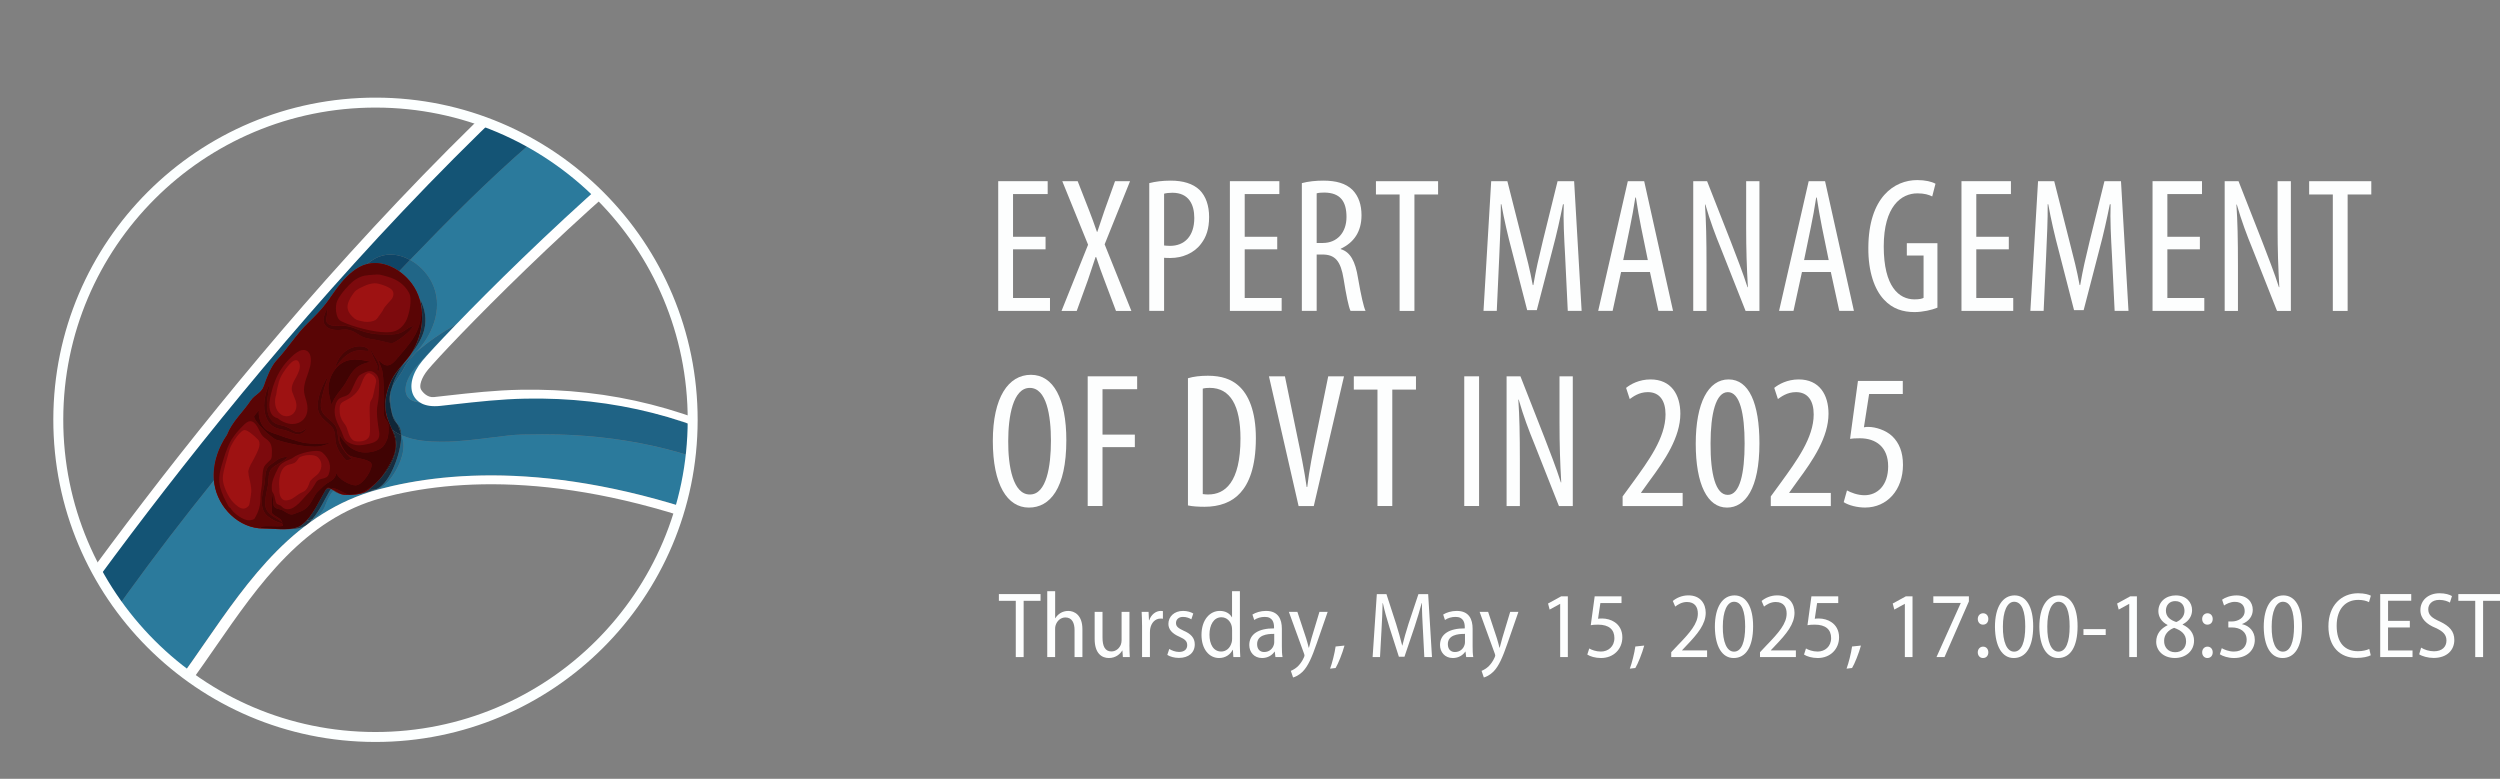 <?xml version="1.0" encoding="UTF-8"?> <svg xmlns="http://www.w3.org/2000/svg" xmlns:xlink="http://www.w3.org/1999/xlink" id="Ebene_2" data-name="Ebene 2" width="909.47" height="283.31" viewBox="0 0 909.47 283.31"><rect x="0" y="0" width="909.47" height="283.31" fill="#808080" stroke="none"/><defs><style> .cls-1 { fill: #330303; } .cls-2 { fill: #1f6385; } .cls-3 { fill: #0f2638; } .cls-4 { fill: #175475; } .cls-5 { fill: #fff; } .cls-6 { fill: #400303; } .cls-7, .cls-8 { fill: none; } .cls-9 { fill: #0f171f; } .cls-10 { fill: #470505; } .cls-11 { fill: #172e3d; } .cls-12 { clip-path: url(#clippath-1); } .cls-13 { fill: #9e1212; } .cls-14 { fill: #590505; } .cls-8 { stroke: #fcffff; stroke-width: 3.62px; } .cls-15 { fill: #0f4566; } .cls-16 { fill: #172e40; } .cls-17 { fill: #216687; } .cls-18 { fill: #0a121a; } .cls-19 { fill: #2b7a9c; } .cls-20 { fill: #145475; } .cls-21 { clip-path: url(#clippath); } .cls-22 { fill: #fdfefe; } .cls-23 { fill: #7d0a0d; } .cls-24 { fill: #1f384a; } </style><clipPath id="clippath"><path class="cls-7" d="M21.22,152.73c0,63.73,51.66,115.39,115.39,115.39s115.39-51.66,115.39-115.39-51.66-115.39-115.39-115.39S21.22,89.01,21.22,152.73"></path></clipPath><clipPath id="clippath-1"><rect class="cls-7" x="16.8" y="35.54" width="237" height="240.07"></rect></clipPath></defs><g id="Ebene_1-2" data-name="Ebene 1"><g><g><path class="cls-22" d="M380.36,90.7h-11.83v17.71h13.44v4.69h-18.83v-47.19h17.99v4.69h-12.6v15.54h11.83v4.55Z"></path><path class="cls-22" d="M405.98,113.11l-4.27-11.34c-.98-2.59-1.89-5.04-2.94-8.26h-.21c-1.05,3.15-1.96,5.88-2.8,8.4l-4.06,11.2h-5.53l9.66-24.08-9.38-23.1h5.6l4.27,10.92c.84,2.17,1.68,4.41,2.73,7.49h.14c1.12-3.29,1.82-5.39,2.59-7.7l3.85-10.71h5.46l-9.24,22.96,9.73,24.22h-5.6Z"></path><path class="cls-22" d="M418.09,66.62c2.17-.56,4.69-.91,7.84-.91,4.34,0,8.05,1.05,10.5,3.43,2.24,2.24,3.43,5.67,3.43,9.8,0,4.34-1.05,7.28-2.87,9.66-2.52,3.5-6.93,5.25-11.13,5.25-.91,0-1.61,0-2.38-.07v19.32h-5.39v-46.49ZM423.48,89.3c.63.07,1.26.14,2.17.14,5.25,0,8.82-3.5,8.82-10.15,0-4.83-1.96-9.17-7.98-9.17-1.26,0-2.31.14-3.01.35v18.83Z"></path><path class="cls-22" d="M464.64,90.7h-11.83v17.71h13.44v4.69h-18.83v-47.19h17.99v4.69h-12.6v15.54h11.83v4.55Z"></path><path class="cls-22" d="M473.6,66.62c2.31-.63,5.11-.91,7.77-.91,4.69,0,8.19.98,10.64,3.36,2.31,2.38,3.29,5.53,3.29,9.24,0,6.02-2.8,9.94-7.56,12.18v.14c3.5,1.05,5.32,4.41,6.3,10.57,1.12,6.44,2.03,10.43,2.73,11.9h-5.46c-.7-1.4-1.61-5.88-2.52-11.62-1.05-6.51-3.08-8.89-7.7-8.89h-2.1v20.51h-5.39v-46.49ZM478.99,88.39h2.24c5.18,0,8.61-3.78,8.61-9.45s-2.24-8.82-8.05-8.89c-1.05,0-2.1.07-2.8.28v18.06Z"></path><path class="cls-22" d="M509.16,70.75h-8.61v-4.83h22.61v4.83h-8.61v42.36h-5.39v-42.36Z"></path><path class="cls-22" d="M569.36,92.8c-.35-6.23-.7-13.16-.49-18.48h-.28c-1.05,5.25-2.31,10.92-3.78,16.38l-5.74,22.12h-3.5l-5.46-21.21c-1.61-6.02-2.94-11.83-3.92-17.29h-.21c.07,5.53-.28,12.11-.56,18.83l-.91,19.95h-4.83l2.8-47.19h5.88l5.46,21.56c1.61,6.23,2.8,10.85,3.78,16.24h.21c.91-5.39,1.96-9.87,3.5-16.24l5.32-21.56h6.02l2.73,47.19h-5.04l-.98-20.3Z"></path><path class="cls-22" d="M589.73,98.96l-3.08,14.14h-5.25l10.78-47.19h5.95l10.5,47.19h-5.32l-3.08-14.14h-10.5ZM599.46,94.62l-2.45-11.97c-.7-3.36-1.33-7.28-1.89-10.78h-.21c-.56,3.57-1.26,7.63-1.96,10.85l-2.45,11.9h8.96Z"></path><path class="cls-22" d="M615.98,113.11v-47.19h5.04l8.68,22.12c1.96,5.11,4.41,11.34,6.02,16.45h.14c-.42-7.42-.63-13.51-.63-21.7v-16.87h4.83v47.19h-5.04l-8.96-22.68c-1.96-4.76-3.99-10.15-5.67-16.03h-.14c.42,6.3.56,12.32.56,22.4v16.31h-4.83Z"></path><path class="cls-22" d="M655.53,98.96l-3.08,14.14h-5.25l10.78-47.19h5.95l10.5,47.19h-5.32l-3.08-14.14h-10.5ZM665.26,94.62l-2.45-11.97c-.7-3.36-1.33-7.28-1.89-10.78h-.21c-.56,3.57-1.26,7.63-1.96,10.85l-2.45,11.9h8.96Z"></path><path class="cls-22" d="M704.81,111.92c-1.96.84-5.39,1.61-8.33,1.61-4.13,0-7.98-1.12-11.13-4.55-3.43-3.64-5.74-10.15-5.67-18.83.07-18.41,9.45-24.64,17.78-24.64,2.94,0,5.25.56,6.65,1.33l-1.19,4.62c-1.26-.63-2.87-1.12-5.39-1.12-5.88,0-12.25,4.69-12.25,19.32s5.53,19.25,11.2,19.25c1.82,0,2.87-.28,3.29-.56v-15.4h-6.09v-4.48h11.13v23.45Z"></path><path class="cls-22" d="M730.78,90.7h-11.83v17.71h13.44v4.69h-18.83v-47.19h17.99v4.69h-12.6v15.54h11.83v4.55Z"></path><path class="cls-22" d="M768.3,92.8c-.35-6.23-.7-13.16-.49-18.48h-.28c-1.05,5.25-2.31,10.92-3.78,16.38l-5.74,22.12h-3.5l-5.46-21.21c-1.61-6.02-2.94-11.83-3.92-17.29h-.21c.07,5.53-.28,12.11-.56,18.83l-.91,19.95h-4.83l2.8-47.19h5.88l5.46,21.56c1.61,6.23,2.8,10.85,3.78,16.24h.21c.91-5.39,1.96-9.87,3.5-16.24l5.32-21.56h6.02l2.73,47.19h-5.04l-.98-20.3Z"></path><path class="cls-22" d="M800.29,90.7h-11.83v17.71h13.44v4.69h-18.83v-47.19h17.99v4.69h-12.6v15.54h11.83v4.55Z"></path><path class="cls-22" d="M809.31,113.11v-47.19h5.04l8.68,22.12c1.96,5.11,4.41,11.34,6.02,16.45h.14c-.42-7.42-.63-13.51-.63-21.7v-16.87h4.83v47.19h-5.04l-8.96-22.68c-1.96-4.76-3.99-10.15-5.67-16.03h-.14c.42,6.3.56,12.32.56,22.4v16.31h-4.83Z"></path><path class="cls-22" d="M848.65,70.75h-8.61v-4.83h22.61v4.83h-8.61v42.36h-5.39v-42.36Z"></path></g><g><path class="cls-22" d="M374.27,184.65c-7.84,0-13.09-8.33-13.09-24.22s5.67-24.08,13.86-24.08,12.88,8.75,12.88,23.8c0,17.64-6.02,24.5-13.58,24.5h-.07ZM374.69,179.89c6.02,0,7.63-10.29,7.63-19.53s-1.61-19.25-7.7-19.25-7.84,10.36-7.84,19.32c-.07,9.17,1.75,19.46,7.84,19.46h.07Z"></path><path class="cls-22" d="M395.69,136.9h17.99v4.69h-12.6v16.52h11.76v4.55h-11.76v21.42h-5.39v-47.18Z"></path><path class="cls-22" d="M432.16,137.6c2.03-.63,4.55-.91,7.28-.91,4.9,0,8.47,1.26,11.06,3.57,3.64,3.15,6.37,9.24,6.37,19.11,0,10.78-2.66,16.66-5.67,19.95-3.08,3.43-7.63,5.04-13.02,5.04-2.17,0-4.48-.14-6.02-.49v-46.28ZM437.55,179.74c.77.14,1.54.14,2.03.14,5.95,0,11.69-4.27,11.69-20.37,0-11.9-3.64-18.41-11.2-18.41-.84,0-1.82.07-2.52.28v38.36Z"></path><path class="cls-22" d="M472.41,184.09l-10.78-47.18h5.81l4.55,22.12c1.12,5.32,2.52,12.11,3.36,18.13h.21c.7-6.09,2.03-12.67,3.15-18.27l4.48-21.98h5.74l-10.99,47.18h-5.53Z"></path><path class="cls-22" d="M501.11,141.73h-8.61v-4.83h22.61v4.83h-8.61v42.35h-5.39v-42.35Z"></path><path class="cls-22" d="M538.07,136.9v47.18h-5.39v-47.18h5.39Z"></path><path class="cls-22" d="M548.08,184.09v-47.18h5.04l8.68,22.12c1.96,5.11,4.41,11.34,6.02,16.45h.14c-.42-7.42-.63-13.51-.63-21.7v-16.87h4.83v47.18h-5.04l-8.96-22.68c-1.96-4.76-3.99-10.15-5.67-16.03h-.14c.42,6.3.56,12.32.56,22.4v16.31h-4.83Z"></path><path class="cls-22" d="M590.29,184.09v-3.5l3.78-5.18c5.46-7.56,11.83-16.1,11.83-24.64,0-5.04-2.17-8.12-6.44-8.12-3.29,0-5.46,1.75-6.58,2.52l-1.33-4.06c1.61-1.33,4.76-3.08,8.89-3.08,7.56,0,10.85,5.6,10.85,12.46,0,8.54-5.6,16.87-11.27,24.5l-3.01,4.2v.14h15.12v4.76h-21.84Z"></path><path class="cls-22" d="M628.23,184.65c-7.07,0-11.34-8.4-11.34-23.24s4.55-23.38,11.97-23.38,11.2,8.75,11.2,23.24c0,16.59-5.25,23.38-11.76,23.38h-.07ZM628.58,180.03c4.34,0,6.09-7.77,6.09-18.69s-1.75-18.69-6.09-18.69-6.3,7.7-6.3,18.69c-.07,10.99,1.82,18.69,6.23,18.69h.07Z"></path><path class="cls-22" d="M644.19,184.09v-3.5l3.78-5.18c5.46-7.56,11.83-16.1,11.83-24.64,0-5.04-2.17-8.12-6.44-8.12-3.29,0-5.46,1.75-6.58,2.52l-1.33-4.06c1.61-1.33,4.76-3.08,8.89-3.08,7.56,0,10.85,5.6,10.85,12.46,0,8.54-5.6,16.87-11.27,24.5l-3.01,4.2v.14h15.12v4.76h-21.84Z"></path><path class="cls-22" d="M692.21,143.34h-12.25l-1.89,12.11c.56-.14,1.05-.14,1.68-.14,2.45,0,6.3,1.12,8.68,3.43,2.45,2.38,3.85,5.74,3.85,10.36,0,9.1-5.74,15.54-13.79,15.54-2.8,0-5.95-.77-7.77-1.96l1.19-4.27c1.4.77,3.85,1.75,6.37,1.75,4.62,0,8.61-3.5,8.61-10.5s-4.41-10.22-10.29-10.22c-1.68,0-2.73.07-3.57.21l2.87-21.07h16.31v4.76Z"></path></g><g><path class="cls-22" d="M369.53,218.57h-6.15v-2.45h15.16v2.45h-6.15v20.47h-2.86v-20.47Z"></path><path class="cls-22" d="M380.99,215.07h2.86v9.83h.07c.44-.75,1.12-1.43,1.9-1.9.82-.48,1.73-.75,2.82-.75,2.14,0,5.13,1.43,5.13,6.66v10.13h-2.86v-9.83c0-2.48-.85-4.59-3.33-4.59-1.7,0-3.06,1.22-3.57,2.89-.14.38-.17.85-.17,1.36v10.17h-2.86v-23.97Z"></path><path class="cls-22" d="M410.87,234.55c0,1.73.07,3.2.14,4.49h-2.52l-.17-2.38h-.07c-.68,1.16-2.28,2.72-4.86,2.72s-5.17-1.67-5.17-6.94v-9.86h2.86v9.38c0,2.96.82,5.03,3.23,5.03,1.87,0,3.06-1.43,3.47-2.58.14-.44.24-.95.24-1.53v-10.3h2.86v11.97Z"></path><path class="cls-22" d="M415.46,227.44c0-1.77-.07-3.43-.14-4.86h2.52l.14,3.06h.1c.68-2.04,2.38-3.4,4.22-3.4.31,0,.51.03.75.07v2.79c-.24-.07-.51-.07-.85-.07-1.97,0-3.4,1.56-3.77,3.71-.07.41-.1.92-.1,1.43v8.87h-2.86v-11.59Z"></path><path class="cls-22" d="M425.36,236.08c.78.51,2.21,1.09,3.57,1.09,1.97,0,2.96-1.02,2.96-2.45s-.75-2.14-2.79-3.06c-2.72-1.16-4.05-2.72-4.05-4.69,0-2.65,2.11-4.73,5.34-4.73,1.56,0,2.86.44,3.71.95l-.71,2.11c-.65-.41-1.7-.88-3.03-.88-1.67,0-2.55,1.02-2.55,2.21,0,1.29.82,1.9,2.79,2.82,2.55,1.09,4.04,2.55,4.04,4.96,0,3.03-2.24,4.93-5.78,4.93-1.63,0-3.2-.44-4.21-1.09l.71-2.18Z"></path><path class="cls-22" d="M451.06,215.07v19.82c0,1.36.07,3.06.14,4.15h-2.52l-.17-2.62h-.1c-.78,1.63-2.55,2.96-4.93,2.96-3.64,0-6.39-3.26-6.39-8.4,0-5.57,3.09-8.74,6.66-8.74,2.14,0,3.67.99,4.38,2.31h.07v-9.49h2.86ZM448.21,229.14c0-.38-.03-.85-.1-1.22-.37-1.84-1.8-3.37-3.77-3.37-2.82,0-4.35,2.82-4.35,6.32s1.43,6.15,4.28,6.15c1.63,0,3.23-1.09,3.81-3.37.1-.34.14-.75.14-1.22v-3.3Z"></path><path class="cls-22" d="M466.33,235.16c0,1.36.03,2.75.24,3.88h-2.58l-.24-1.97h-.1c-.85,1.26-2.41,2.31-4.52,2.31-2.96,0-4.66-2.21-4.66-4.73,0-4.01,3.43-6.08,9.01-6.05v-.41c0-1.6-.44-3.81-3.4-3.77-1.39,0-2.79.41-3.81,1.12l-.65-1.97c1.16-.75,2.99-1.33,4.93-1.33,4.49,0,5.78,3.06,5.78,6.49v6.42ZM463.54,230.6c-2.69-.03-6.22.44-6.22,3.74,0,2.01,1.22,2.86,2.55,2.86,1.87,0,3.13-1.19,3.54-2.65.1-.31.14-.65.14-.95v-2.99Z"></path><path class="cls-22" d="M471.97,222.58l3.2,9.66c.34,1.12.68,2.35.92,3.37h.1c.24-.99.58-2.24.92-3.43l2.89-9.59h2.99l-3.94,11.36c-1.8,5.2-3.2,8.43-5.17,10.4-1.39,1.36-2.79,1.94-3.47,2.11l-.82-2.41c.75-.3,1.7-.85,2.55-1.63.75-.75,1.6-1.87,2.18-3.2.14-.34.24-.54.24-.75,0-.17-.07-.41-.17-.71l-5.51-15.16h3.09Z"></path><path class="cls-22" d="M483.87,243.25c.75-2.01,1.67-5.61,2.01-8.06l3.23-.34c-.78,2.86-2.28,6.6-3.23,8.16l-2.01.24Z"></path><path class="cls-22" d="M517.63,229.04c-.17-3.13-.37-6.87-.34-9.62h-.1c-.71,2.62-1.56,5.47-2.55,8.5l-3.71,10.98h-2.04l-3.43-10.71c-.99-3.16-1.8-6.08-2.38-8.77h-.1c-.07,2.82-.2,6.46-.41,9.86l-.54,9.76h-2.69l1.53-22.91h3.5l3.54,10.91c.88,2.89,1.6,5.34,2.18,7.79h.07c.58-2.41,1.29-4.83,2.21-7.79l3.64-10.91h3.54l1.39,22.91h-2.79l-.51-10Z"></path><path class="cls-22" d="M535.72,235.16c0,1.36.03,2.75.24,3.88h-2.58l-.24-1.97h-.1c-.85,1.26-2.41,2.31-4.52,2.31-2.96,0-4.66-2.21-4.66-4.73,0-4.01,3.43-6.08,9.01-6.05v-.41c0-1.6-.44-3.81-3.4-3.77-1.39,0-2.79.41-3.81,1.12l-.65-1.97c1.16-.75,2.99-1.33,4.93-1.33,4.49,0,5.78,3.06,5.78,6.49v6.42ZM532.93,230.6c-2.69-.03-6.22.44-6.22,3.74,0,2.01,1.22,2.86,2.55,2.86,1.87,0,3.13-1.19,3.54-2.65.1-.31.14-.65.14-.95v-2.99Z"></path><path class="cls-22" d="M541.36,222.58l3.2,9.66c.34,1.12.68,2.35.92,3.37h.1c.24-.99.58-2.24.92-3.43l2.89-9.59h2.99l-3.94,11.36c-1.8,5.2-3.2,8.43-5.17,10.4-1.39,1.36-2.79,1.94-3.47,2.11l-.82-2.41c.75-.3,1.7-.85,2.55-1.63.75-.75,1.6-1.87,2.18-3.2.14-.34.24-.54.24-.75,0-.17-.07-.41-.17-.71l-5.51-15.16h3.09Z"></path><path class="cls-22" d="M567.58,219.69h-.07l-3.77,2.07-.58-2.21,4.79-2.62h2.41v22.1h-2.79v-19.34Z"></path><path class="cls-22" d="M589.88,219.39h-7.68l-.85,5.71c.41-.07.82-.1,1.5-.1,1.56,0,3.26.44,4.59,1.36,1.53,1.02,2.75,2.86,2.75,5.47,0,4.35-3.23,7.55-7.75,7.55-2.11,0-3.98-.58-5-1.26l.71-2.21c.85.51,2.45,1.12,4.25,1.12,2.62,0,4.9-1.8,4.9-4.9s-1.97-4.89-5.95-4.89c-1.12,0-1.97.07-2.65.2l1.43-10.5h9.76v2.45Z"></path><path class="cls-22" d="M592.91,243.25c.75-2.01,1.67-5.61,2.01-8.06l3.23-.34c-.78,2.86-2.28,6.6-3.23,8.16l-2.01.24Z"></path><path class="cls-22" d="M607.97,239.04v-1.77l2.21-2.35c4.73-4.86,7.48-8.12,7.48-11.7,0-2.31-1.05-4.22-3.98-4.22-1.9,0-3.37.99-4.25,1.67l-.88-2.04c1.29-1.09,3.3-2.04,5.68-2.04,4.42,0,6.29,3.13,6.29,6.32,0,4.11-2.86,7.62-6.94,11.87l-1.67,1.77v.07h9.11v2.41h-13.05Z"></path><path class="cls-22" d="M630.65,239.38c-4.08,0-6.73-4.05-6.8-11.32,0-7.41,2.89-11.46,7.14-11.46s6.77,4.18,6.77,11.22c0,7.65-2.72,11.56-7.07,11.56h-.03ZM630.82,237.06c2.75,0,4.05-3.6,4.05-9.14s-1.22-9.01-4.05-9.01c-2.55,0-4.08,3.57-4.08,9.01-.07,5.61,1.46,9.14,4.05,9.14h.03Z"></path><path class="cls-22" d="M640.27,239.04v-1.77l2.21-2.35c4.73-4.86,7.48-8.12,7.48-11.7,0-2.31-1.05-4.22-3.98-4.22-1.9,0-3.37.99-4.25,1.67l-.88-2.04c1.29-1.09,3.3-2.04,5.68-2.04,4.42,0,6.29,3.13,6.29,6.32,0,4.11-2.86,7.62-6.94,11.87l-1.67,1.77v.07h9.11v2.41h-13.05Z"></path><path class="cls-22" d="M668.72,219.39h-7.68l-.85,5.71c.41-.07.82-.1,1.5-.1,1.56,0,3.26.44,4.59,1.36,1.53,1.02,2.75,2.86,2.75,5.47,0,4.35-3.23,7.55-7.75,7.55-2.11,0-3.98-.58-5-1.26l.71-2.21c.85.51,2.45,1.12,4.25,1.12,2.62,0,4.9-1.8,4.9-4.9s-1.97-4.89-5.95-4.89c-1.12,0-1.97.07-2.65.2l1.43-10.5h9.76v2.45Z"></path><path class="cls-22" d="M671.75,243.25c.75-2.01,1.67-5.61,2.01-8.06l3.23-.34c-.78,2.86-2.28,6.6-3.23,8.16l-2.01.24Z"></path><path class="cls-22" d="M692.97,219.69h-.07l-3.77,2.07-.58-2.21,4.79-2.62h2.41v22.1h-2.79v-19.34Z"></path><path class="cls-22" d="M716.26,216.94v1.84l-8.87,20.26h-2.92l8.81-19.62v-.07h-9.96v-2.41h12.95Z"></path><path class="cls-22" d="M721.36,227.24c-1.09,0-1.87-.88-1.87-2.07s.82-2.07,1.94-2.07,1.9.85,1.9,2.07-.75,2.07-1.94,2.07h-.03ZM721.36,239.38c-1.09,0-1.87-.88-1.87-2.07s.82-2.07,1.94-2.07,1.9.85,1.9,2.07-.75,2.07-1.94,2.07h-.03Z"></path><path class="cls-22" d="M732.54,239.38c-4.08,0-6.73-4.05-6.8-11.32,0-7.41,2.89-11.46,7.14-11.46s6.77,4.18,6.77,11.22c0,7.65-2.72,11.56-7.07,11.56h-.03ZM732.71,237.06c2.75,0,4.05-3.6,4.05-9.14s-1.22-9.01-4.05-9.01c-2.55,0-4.08,3.57-4.08,9.01-.07,5.61,1.46,9.14,4.05,9.14h.03Z"></path><path class="cls-22" d="M748.69,239.38c-4.08,0-6.73-4.05-6.8-11.32,0-7.41,2.89-11.46,7.14-11.46s6.77,4.18,6.77,11.22c0,7.65-2.72,11.56-7.07,11.56h-.03ZM748.86,237.06c2.75,0,4.05-3.6,4.05-9.14s-1.22-9.01-4.05-9.01c-2.55,0-4.08,3.57-4.08,9.01-.07,5.61,1.46,9.14,4.05,9.14h.03Z"></path><path class="cls-22" d="M766.03,228.87v2.14h-8.09v-2.14h8.09Z"></path><path class="cls-22" d="M774.6,219.69h-.07l-3.77,2.07-.58-2.21,4.79-2.62h2.41v22.1h-2.79v-19.34Z"></path><path class="cls-22" d="M791.53,216.6c3.94,0,5.92,2.65,5.92,5.34,0,1.9-.92,3.88-3.43,5.2v.1c2.52,1.16,4.15,3.13,4.15,5.81,0,3.74-2.99,6.32-6.97,6.32-4.32,0-6.8-2.79-6.8-5.88,0-2.89,1.7-4.86,4.15-6.05l-.03-.1c-2.28-1.16-3.33-3.09-3.33-5,0-3.47,2.79-5.74,6.32-5.74h.03ZM791.29,237.27c2.35,0,3.98-1.53,3.98-3.94,0-2.65-1.73-3.98-4.35-4.93-2.31.85-3.64,2.62-3.64,4.69-.07,2.31,1.46,4.18,3.98,4.18h.03ZM791.33,218.67c-2.18,0-3.4,1.56-3.4,3.47,0,2.24,1.6,3.43,3.77,4.15,1.7-.71,2.99-2.11,2.99-4.04,0-1.84-.99-3.57-3.33-3.57h-.03Z"></path><path class="cls-22" d="M802.99,227.24c-1.09,0-1.87-.88-1.87-2.07s.82-2.07,1.94-2.07,1.9.85,1.9,2.07-.75,2.07-1.94,2.07h-.03ZM802.99,239.38c-1.09,0-1.87-.88-1.87-2.07s.82-2.07,1.94-2.07,1.9.85,1.9,2.07-.75,2.07-1.94,2.07h-.03Z"></path><path class="cls-22" d="M808.26,235.81c.82.48,2.55,1.22,4.39,1.22,3.37,0,4.69-2.21,4.66-4.32-.03-3.03-2.52-4.45-5.34-4.45h-1.33v-2.18h1.33c1.97,0,4.62-1.16,4.62-3.77,0-1.94-1.12-3.37-3.6-3.37-1.53,0-3.03.71-3.91,1.33l-.71-2.11c1.05-.78,3.06-1.56,5.24-1.56,3.98,0,5.92,2.48,5.92,5.23,0,2.24-1.33,4.18-3.88,5.17v.07c2.52.54,4.62,2.52,4.62,5.71,0,3.54-2.65,6.6-7.55,6.6-2.18,0-4.15-.68-5.17-1.36l.71-2.21Z"></path><path class="cls-22" d="M830.32,239.38c-4.08,0-6.73-4.05-6.8-11.32,0-7.41,2.89-11.46,7.14-11.46s6.77,4.18,6.77,11.22c0,7.65-2.72,11.56-7.07,11.56h-.03ZM830.49,237.06c2.75,0,4.05-3.6,4.05-9.14s-1.22-9.01-4.05-9.01c-2.55,0-4.08,3.57-4.08,9.01-.07,5.61,1.46,9.14,4.05,9.14h.03Z"></path><path class="cls-22" d="M862.45,238.39c-.95.51-2.82.95-5.2.95-5.88,0-10.2-3.94-10.2-11.52s4.73-12,10.78-12c2.41,0,3.98.51,4.66.88l-.68,2.35c-.95-.48-2.21-.82-3.91-.82-4.49,0-7.85,3.13-7.85,9.42s3.03,9.25,7.75,9.25c1.6,0,3.13-.34,4.11-.82l.54,2.31Z"></path><path class="cls-22" d="M876.66,228.26h-7.92v8.36h8.91v2.41h-11.76v-22.91h11.29v2.41h-8.43v7.34h7.92v2.38Z"></path><path class="cls-22" d="M880.78,235.6c1.16.75,2.92,1.33,4.69,1.33,2.86,0,4.52-1.56,4.52-3.91,0-2.11-1.26-3.37-3.94-4.59-3.2-1.29-5.54-3.33-5.54-6.46,0-3.54,2.79-6.15,7-6.15,2.07,0,3.64.51,4.49,1.02l-.75,2.38c-.68-.41-2.04-.99-3.84-.99-2.89,0-4.04,1.8-4.04,3.37,0,2.18,1.33,3.2,4.21,4.49,3.54,1.67,5.27,3.6,5.27,6.73,0,3.64-2.62,6.53-7.55,6.53-2.01,0-4.18-.61-5.24-1.32l.71-2.41Z"></path><path class="cls-22" d="M900.46,218.57h-6.15v-2.45h15.16v2.45h-6.15v20.47h-2.86v-20.47Z"></path></g><g class="cls-21"><path class="cls-19" d="M197.29,157.99c-2.44,0-4.88.04-7.32.09-3.41.07-6.79.55-10.17.97-6.31.79-12.75,1.67-19.16,1.67-2.35,0-4.68-.12-7.01-.4-2.48-.3-5.18-.93-7.6-2.01.16.52.33,1.08.5,1.7,1.58,5.52-3.93,15.61-8.61,17.81-.3.14-.73.21-1.24.21-2.33.94-6.24,1.95-8.86,2.01-.41.02-.84.03-1.27.03s-.85,0-1.28-.03c-.33-.01-.68-.09-1.03-.21-.45-.09-.88-.21-1.27-.37-.68-.27-1.23-.6-1.68-.92-.4.39-.78.88-1.19,1.57-2.39,4.01-1.37,5.22-5.17,8.04-.39.29-.82.53-1.27.72-.68.79-1.4,1.5-2.18,2.08-1.73,1.29-4.24,1.6-6.84,1.6-.3,0-.6,0-.9-.01-.27,0-.55.01-.82.01-1.2,0-2.42-.07-3.6-.13-1.17-.07-2.3-.13-3.32-.13-.04,0-.08,0-.12,0h-.08c-8.95,0-16.47-7.63-17.82-16.17-.07-.44-.12-.89-.17-1.34-10.94,13.53-21.52,27.35-31.71,41.45-1.76,2.44-3.51,4.89-5.25,7.34,6.61,8.95,14.61,17.09,23.96,24.1.22-.3.44-.61.66-.91,2.93-4.04,5.85-8.26,8.67-12.34,16.42-23.72,33.4-48.25,63.55-56.36,10.66-2.87,24.3-5.1,40.92-5.1,19.16,0,42.27,2.96,69.35,11.34,1.62-6.06,2.73-12.2,3.35-18.36-1.42-.47-2.85-.9-4.28-1.32-12.6-3.63-25.64-5.62-38.72-6.34-3.68-.2-7.37-.28-11.05-.28M192.72,52.37c-15.28,13.29-29.54,27.59-43.56,42.19,3.18,1.76,5.92,4.53,7.61,7.62.12.22.26.44.37.66,4.07,8.28.89,17.56-4.8,24.21-.31.36-.62.71-.94,1.07,4.43-3.85,9.33-7.21,14.45-10.07-7.96,8.17-13.36,14.03-15,16.01-4.54,5.49-5.2,12.32,2.67,12.32.55,0,1.13-.03,1.76-.1,10.46-1.14,20.59-2.45,31.19-2.65,1.2-.02,2.41-.04,3.6-.04,21.67,0,42.16,3.76,61.84,11.18,0-.74,0-1.47,0-2.21-18.79-6.72-38.34-10.12-58.96-10.12-1.2,0-2.4.01-3.6.03-10.6.2-20.74,1.51-31.2,2.65-.63.07-1.22.1-1.76.1-7.87,0-7.21-6.84-2.67-12.32,4.06-4.91,31.04-33.49,63.23-62.26-3.9-3.82-8.11-7.42-12.64-10.75-3.76-2.77-7.64-5.28-11.6-7.54"></path><path class="cls-17" d="M120.45,177.9c-.13.1-.25.23-.34.4-1.9,3.19-3.82,7.5-6.43,10.56.45-.19.88-.43,1.27-.72,3.79-2.82,2.78-4.03,5.17-8.04.41-.69.79-1.18,1.19-1.57-.33-.23-.6-.44-.84-.63M145.95,158.26c0,.16,0,.33,0,.51,0,5.74-3.93,16.76-8.61,18.95-.2.1-.42.19-.66.29.51,0,.93-.07,1.24-.21,4.68-2.19,10.19-12.28,8.62-17.81-.18-.61-.34-1.18-.51-1.7-.03-.01-.05-.02-.08-.04M149.16,94.56c-1.32,1.38-2.64,2.76-3.96,4.14,2.67,1.87,4.91,4.45,6.28,7.24,0,.02.01.03.02.05.99,2.02,1.6,4.16,1.88,6.33-.05-1.28-.38-1.78-.54-3.43,3.86,7.84,1.52,13.94-3.57,20.21-.5.74-1.03,1.44-1.6,2.11-.22.26-.45.52-.67.78-.21.31-.43.62-.64.95.61-.65,1.23-1.27,1.83-1.85,1.04-1.02,2.11-2.01,3.22-2.96.32-.35.63-.71.94-1.07,5.68-6.65,8.87-15.93,4.8-24.21-.11-.23-.24-.44-.36-.67-1.7-3.1-4.43-5.87-7.61-7.62"></path><path class="cls-20" d="M175.13,44.21c-59.62,57.96-110.15,121.9-142.63,166.26,2.48,4.51,5.27,8.88,8.37,13.08,1.74-2.46,3.49-4.9,5.25-7.34,10.19-14.11,20.77-27.92,31.71-41.46-.06-.63-.08-1.26-.08-1.89,0-5.2,1.91-10.38,4.88-14.69,1.83-4.74,5.7-8.12,8.49-12.26,1.75-2.59,3.96-2.74,4.95-5.66.98-2.9,2.54-6.94,4.61-9.18,4.15-4.48,7.13-9.46,11.52-13.69,2.24-2.16,4.43-4.39,6.33-6.85,1.35-1.75,2.52-3.63,3.85-5.41,2.32-3.11,4.95-6.1,8.4-7.99.89-.48,1.79-.84,2.7-1.07.92-.76,1.9-1.44,2.95-2.01,1.83-1,3.74-1.44,5.64-1.44,2.44,0,4.88.73,7.09,1.95,14.02-14.59,28.27-28.9,43.56-42.18-5.7-3.24-11.58-5.96-17.59-8.16"></path><path class="cls-15" d="M142.07,92.61c-1.9,0-3.82.44-5.64,1.44-1.06.58-2.04,1.26-2.95,2.02.97-.25,1.96-.37,2.94-.37,3.08,0,6.14,1.16,8.78,3,1.32-1.38,2.64-2.76,3.96-4.14-2.22-1.22-4.65-1.95-7.09-1.95"></path><path class="cls-2" d="M165.85,118.06c-5.12,2.86-10.02,6.22-14.45,10.07-1.64,1.83-3.38,3.66-4.45,5.87-.78,1.62-3.59,5.23-4.63,7.73-.17.57-.3,1.07-.39,1.54,0,.03,0,.06,0,.09.45,8.96.9,6.74,2.7,11.04.65.76,1.19,1.52,1.3,3.62.03.1.06.2.09.29,2.42,1.08,5.12,1.7,7.6,2,2.33.28,4.67.4,7.02.4,6.41,0,12.84-.88,19.16-1.66,3.38-.42,6.76-.89,10.17-.97,2.44-.05,4.88-.09,7.32-.09,3.68,0,7.36.08,11.04.28,13.08.72,26.13,2.71,38.72,6.34,1.44.41,2.87.85,4.28,1.32.37-3.71.57-7.42.59-11.13-19.68-7.42-40.17-11.18-61.84-11.18-1.2,0-2.4.01-3.6.04-10.6.2-20.74,1.51-31.19,2.65-.63.07-1.22.1-1.76.1-7.87,0-7.21-6.84-2.67-12.32,1.64-1.99,7.04-7.84,15-16.01"></path><path class="cls-4" d="M145.94,158.01c0,.08,0,.17.01.26.03.01.05.02.08.04-.03-.1-.06-.2-.09-.29M141.94,143.26c-.42,2.05-.19,3.48.57,6.9.57,2.56,1.42,3.39,2.13,4.22-1.81-4.3-2.26-2.09-2.7-11.04,0-.03,0-.06,0-.09M151.4,128.12c-1.1.96-2.18,1.94-3.22,2.96-.6.59-1.21,1.2-1.82,1.85-1.36,2.09-2.67,4.55-3.28,6.39-.31.93-.56,1.71-.76,2.4,1.04-2.5,3.85-6.11,4.63-7.73,1.06-2.21,2.8-4.04,4.45-5.86"></path><path class="cls-5" d="M191.22,145.02c-8.9.17-17.35,1.11-26.3,2.11-1.55.18-3.11.35-4.68.52-6.08.66-8.65-1.62-9.75-3.65-1.8-3.34-.61-8.2,3.1-12.68,6.25-7.56,56.68-60.36,102.99-95.27.91,1.42-.02,2.86.83,4.32-45.84,34.62-95.57,86.69-101.75,94.16-2.5,3.03-3.18,5.9-2.55,7.08.49.92,2.27,3.11,4.76,2.84,1.56-.17,3.11-.34,4.66-.52,9.06-1.01,17.62-1.97,26.76-2.14,32.88-.63,63.14,7.07,92.5,23.52,12.58,7.05,24.59,15.2,36.27,23.61-.54,1.66.68,1.49.02,3.11-11.91-8.62-24.17-16.97-36.94-24.13-28.56-16.01-57.98-23.49-89.94-22.88"></path><path class="cls-5" d="M1.76,258.67c-1.22-1.21-.61-2.45-1.76-3.72C24.44,218.41,113.22,91.13,222,0c.25.16-1.31.32-1.06.48,1.21.8,2.39,1.64,3.56,2.49C114.78,94.53,25.25,223.47,1.76,258.67"></path><path class="cls-5" d="M303.69,210.91c-9.14-5.59-20.05-9.92-29.94-13.83l-3.26-1.29c-62-24.69-105.71-21.62-131.46-14.69-28.36,7.63-44.81,31.39-60.71,54.36-2.84,4.1-5.78,8.34-8.74,12.43-7.53,10.4-15.96,22.15-24.17,34.36-.91-.26-1.83,1.31-2.74,1.02-.77-.24-1.52-.52-2.28-.78,8.51-12.72,17.29-24.96,25.1-35.75,2.93-4.04,5.85-8.26,8.67-12.34,16.42-23.72,33.4-48.25,63.55-56.36,26.49-7.12,71.35-10.33,134.63,14.88l3.25,1.29c10.3,4.08,21.69,8.58,31.32,14.57-1.02,1.36-2.1,2.68-3.23,3.94"></path><path class="cls-23" d="M141.93,168.54c5.74-10.34-2.66-12.88-1.72-22.97.2-2.18,1.32-5.44,2.3-7.47,1.27-2.63,3.29-4.7,5.17-6.89,5.68-6.65,7.88-17,3.81-25.27-3.57-7.25-12.94-13.05-20.71-8.8-3.44,1.88-6.07,4.88-8.4,7.99-1.32,1.77-2.5,3.66-3.85,5.41-1.91,2.46-4.09,4.69-6.33,6.85-4.39,4.24-7.37,9.21-11.52,13.69-2.07,2.24-3.63,6.27-4.61,9.18-.98,2.92-3.2,3.07-4.95,5.66-2.79,4.14-6.66,7.53-8.49,12.26-3.58,5.21-5.61,11.68-4.63,17.93,1.36,8.57,8.92,16.22,17.9,16.17,1.05,0,2.22.06,3.44.13,3.72.21,7.9.42,10.43-1.46,3.8-2.82,6.23-8.62,8.62-12.64,1.28-2.16,4.32,1.62,6.89,1.72,3.58.15,6.83-.29,8.62-1.72,4.03-3.24,5.59-5.36,8.04-9.76"></path><path class="cls-14" d="M149.07,129.36c-.21.26-.44.52-.66.79-.43.5-.89,1.1-1.36,1.77.19-.22.37-.43.54-.64.52-.61,1.01-1.25,1.48-1.92M104.61,185.27c-1,0-1.58-.48-2.3-1.15-.25-.24-.83-.44-1.15-.58-.6-.24-.77-.4-1.15-2.3-.58-2.87-1.15-1.33-1.15-4.02,0-2.3,1.04-4.38,2.3-6.89.57-1.15,1.18-1.64,2.3-2.3.99-.58,2.57-1,3.44-1.72,1.22-1,5.36-2.27,8.12-2.27.98,0,1.78.16,2.22.55,2.8,2.48,3.39,5.11,2.3,8.04-.74,1.98-3.54,1.03-4.59,2.87-.81,1.42-1.69,2.87-2.87,4.02-2.14,2.09-4.51,5.74-7.47,5.74M90.63,189.3c-2.28,0-5.93-2.76-6.83-4.57-.24-.04-.46-.16-.6-.42-1.23-2.25-2.45-4.53-3.1-7.02-.63-2.42-.33-5.13.4-7.52.92-3.05,1.71-6.05,3.19-8.88,1.23-2.36,3.08-4.4,4.97-6.26.62-.61,1.45-1.4,2.39-1.4h0c1.07,0,1.91.97,2.43,1.79.64,1,1.05,2.14,1.7,3.13.54.82,1.4,1.31,2.14,1.91,1.75,1.41,1.66,3.49,1.55,5.69-.08,1.71-.7,1.53-2.38,3.44-.97,1.09-1.03,3.89-1.07,5.18-.08,2.86-.67,4.73-.66,6.31.02,3.03-.49,5.18-2.21,8.05-.14.23-1.47.56-1.72.57-.07,0-.13,0-.2,0M114.37,162.51c-3.09,0-8.09-.76-13.79-2.51-1.72-.53-8.54-6.91-8.13-8.67.59-.67,1.17-1.35,1.73-2.06-.26,2.68.8,5.77,2.96,7.28,1.5,1.05,12.05,4.38,13.78,4.59,1.55.19,3.04.26,4.36.26,2.59,0,4.5-.25,4.83-.26-.74.3-1.15.58-3.45,1.15-.56.14-1.33.21-2.29.21M108.29,158c-.44,0-.9-.08-1.38-.24-.8-.27-1.54-.65-2.32-.96-1.08-.42-2.21-.54-3.32-.83-4.38-1.14-5.55-6.04-5.1-10,.23-2.05.79-4.07,1.69-5.92.01-.03.03-.04.05-.04.06,0,.12.1.11.15-.47,3.32-1.43,6.86-.55,10.19.48,1.79,1.61,3.38,3.42,3.98.95.32,1.95.44,2.89.77.81.28,1.57.74,2.31,1.17.69.4,1.42.83,2.24.9.07,0,.13,0,.2,0,.94,0,1.73-.55,2.47-1.1.03-.02.05-.03.08-.03.15,0,.27.26.17.38-.82,1.03-1.83,1.56-2.97,1.56M126.23,167.47c-.79,0-1.64-1.76-2.18-2.31-.62-.62-1.51-2.58-1.72-3.44-.57-2.3-.28-3.22-.55-4.11-.13-.44-.2-.9-.4-1.32-.25-.51-.6-.94-1-1.34-1.46-1.44-3.29-2.62-4.21-4.52-.91-1.87-.66-3.98-.2-5.94.55-2.34,1.53-4.54,2.68-6.64.03-.06.07-.08.11-.08.14,0,.29.26.24.4-.68,1.84-1.26,3.73-1.71,5.64-.41,1.74-.91,3.95-.2,5.67.68,1.65,2.39,2.75,3.65,3.93.71.66,1.31,1.39,1.7,2.29.31.71.67,4.74,1.03,5.45,1.15,2.3,3.01,4.85,4.59,5.74.13.07-1.52.53-1.72.57-.04,0-.07.01-.11.01M130.59,161.98c-1.14,0-2.26-.24-3.59-.91-1.15-.58-1.72-1.15-2.3-2.87-1.06-3.18-3.45-5.74-2.87-9.76.7-4.86,3.45-3.45,5.17-5.17,1.25-1.25,2.52-5.98,4.02-6.89,1.34-.81,2.58-1.37,3.6-1.37.36,0,.69.07.99.22,2.04,1.02,2.31,2.62,2.3,4.59-.01,2.53-.05,4.99-.57,7.47-.58,2.76.14,7.04.57,9.76.54,3.4-1.72,4.02-4.59,4.6-.99.2-1.87.34-2.73.34M120.69,147.36c-.47-1.44-1.01-3.88-1.15-5.17-.4-3.89,1.98-9.34,6.48-10.9,1.06-.36,2.16-.51,3.29-.51,1.86,0,3.78.39,5.64.79-1.59.39-3.19.78-4.58,1.68-2.05,1.33-3.39,3.8-4.54,5.89-1.25,2.26-4.63,5.46-5.14,8.22M137.58,135.04c-.16,0-.35-.25-.36-.39-.06-.59.18-1.08.04-1.65-.14-.57-.61-1.23-.83-1.78-.44-1.12-1.05-2.16-1.44-3.3-.06-.16.03-.25.12-.25.07,0,.14.04.19.15.51,1.17,1.31,2.16,1.94,3.26.33.58.58,1.25.68,1.91.1.64.12,1.35-.19,1.93-.04.08-.1.12-.16.12M106.39,154.25c-1.88,0-3.84-.83-5.35-2.08-1.12-.29-2.08-.96-2.59-2.23-.85-2.12-.33-4.66.18-6.8.75-3.15,1.92-6.19,3.69-8.91.91-1.39,1.97-2.67,3.15-3.85,1.04-1.03,2.2-2.13,3.55-2.75.48-.22.94-.32,1.38-.32,1.22,0,2.2.81,2.53,2.24.58,2.53-.5,5.17-1.31,7.51-.51,1.48-.99,2.98-1.04,4.56-.05,1.55.51,2.99.92,4.45.61,2.22.57,4.83-1.14,6.56-1.13,1.14-2.52,1.62-3.96,1.62M122.44,133.12c-.15,0-.3-.26-.24-.41.92-2.35,2.38-4.44,4.63-5.68,1.14-.62,2.61-1.06,4.03-1.06,1.13,0,2.23.28,3.11.95.21.16.34.73-.06.75-.07,0-.14,0-.22,0-.47,0-.93-.06-1.4-.11-.46-.06-.93-.11-1.4-.11-.15,0-.3,0-.45.02-1.07.09-2.14.43-3.08.94-1.94,1.06-3.58,2.81-4.8,4.63-.04.06-.08.08-.13.08M122.92,120.06c-1.78,0-3.9-.41-4.86-2.08-.46-.79-.5-1.71-.29-2.58.21-.85.54-1.75.9-2.54.04-.08.09-.12.14-.12.11,0,.22.13.24.26.1.7-.07,1.44-.2,2.12-.11.61-.33,1.38-.03,1.97.63,1.22,2.25,1.43,3.64,1.43.43,0,.83-.02,1.18-.04.16,0,.32-.01.49-.01.74,0,1.49.07,2.21.16,2.35.29,5.17,2.3,10.34,2.87.9.1,2.67.19,4.32.19,1.27,0,2.47-.05,3.15-.19,2.87-.57,3.54-1.99,5.74-2.87.1-.04.17-.06.23-.06.69,0-1.7,2.84-5.4,5.23-1.13.73-1.72,1-2.4,1-.55,0-1.17-.18-2.19-.43-1.69-.42-3.4-.81-5.74-1.15-4.02-.57-4.59-2.87-8.16-3.33-.2-.03-.4-.04-.59-.04-.84,0-1.68.18-2.51.2-.06,0-.13,0-.19,0M140.21,120.87c-4,0-11.88-1.92-16.08-4.02-2.3-1.15-2.16-5.78-1.5-7.28.97-2.19,2.75-4.19,4.39-5.91,1.57-1.64,3.41-2.93,5.67-3.38,1.04-.21,2.13-.24,3.18-.34.44-.04.9-.08,1.36-.08.61,0,1.23.06,1.8.25,1.87.59,6.9,1.24,9.77,6.41,1.42,2.56-.19,8.66-1.15,10.34-2.3,4.02-5.17,4.02-7.47,4.02M136.42,95.69c-1.91,0-3.82.44-5.65,1.44-3.44,1.88-6.07,4.88-8.4,7.99-1.32,1.77-2.5,3.66-3.85,5.41-1.91,2.46-4.09,4.69-6.33,6.85-4.39,4.24-7.37,9.21-11.52,13.69-2.07,2.24-3.63,6.27-4.61,9.18-.98,2.92-3.2,3.07-4.95,5.66-2.79,4.14-6.67,7.53-8.5,12.27-2.96,4.31-4.87,9.49-4.88,14.69,0,1.08.08,2.16.25,3.23,1.35,8.55,8.87,16.17,17.82,16.17.03,0,.06,0,.08,0h.12c1.01,0,2.14.07,3.32.13,1.17.07,2.39.13,3.59.13.28,0,.55,0,.82-.01-.9-.02-1.81-.07-2.69-.12-1.18-.07-2.3-.13-3.32-.13h-.12s-.05,0-.07,0c-.95,0-1.88-.1-2.78-.26,0-.49,1.24-.59,2.75-.59.57,0,1.18.01,1.78.03.59.02,1.18.03,1.69.03,1.25,0,2.12-.09,1.9-.47-.16-.28-.24-.48-.28-.65-.03.02-.07.03-.11.03-.02,0-.05,0-.07,0-1.93-.5-3.89-1.5-5.34-2.87-1.48-1.39-1.91-3.37-1.86-5.34.05-2.01.58-3.96.96-5.92.38-1.98.1-4.18,1.08-6,.61-1.13,1.82-1.53,2.76-2.34,1.54-1.32,2.93-1.59,4.19-1.75,0,0,.02,0,.03,0,.16,0,.15.22.14.37-.02.24.38.1-2.84,2.05-.96.58-2.06,1.15-2.8,2.02-1.25,1.48-.89,3.71-1.17,5.5-.26,1.68-.72,3.33-.95,5.03-.22,1.62-.31,3.47.71,4.85,1.27,1.71,3.41,2.65,5.16,3.79-.04-.13-.09-.29-.17-.48-.36-.85-3.39-1.96-3.45-2.87-.07-1.08-.13-5.82,0-6.89,1.23,3.35-.66,5.03,2.87,5.74,1.74.35,2.89,1.89,4.35,1.89.26,0,.53-.05.82-.16,2.74-1.08,3.94-1.15,5.74-3.52.9-1.19,1.82-3.46,2.87-4.52,1.15-1.15,2.73-2.8,4.02-3.45,2.98-1.49,2.79-3.62,2.83-3.62,0,0,.02.05.05.17.57,2.3,5.07,4.52,6.89,4.52,2.87,0,6.73-6.51,5.74-8.04-1.09-1.68-6.34-1.81-8.04-2.87-1.72-1.07-4.01-5.31-3.44-7.39,1.78,2.98,4.29,5.64,8.04,6.24.38.06.79.09,1.23.09,1.34,0,2.87-.26,3.94-.66,1.54-.57,2.87-1.15,4.02-4.02.6-1.51.57-3.19.57-4.59,0-2.87-1.72-2.22-1.72-5.1,0-3.49.19-5.14,0-8.61-.1-1.72-.18-5.75-.76-7.39-.39-1.11-.85-2.19-1.29-3.29.52.45,1.03.92,1.59,1.33.55.4,1.13.63,1.72.63.41,0,.83-.11,1.25-.35,1.4-.8,2.45-2.37,3.5-3.56,1.35-1.53,2.67-3.1,3.86-4.76,2.4-3.35,3.67-6.96,3.87-11.09.01-.26.02-.49.01-.7-.27-2.23-.88-4.42-1.89-6.48,0-.02-.02-.03-.02-.05-2.73-5.55-8.86-10.24-15.06-10.24"></path><path class="cls-24" d="M121.46,178.38c-.05.05-.11.1-.17.15.45.32,1,.65,1.68.92.39.16.82.28,1.27.37-.94-.32-1.9-.94-2.79-1.44"></path><path class="cls-16" d="M120.48,177.88s-.02.01-.02.02c.24.18.52.4.85.63.05-.05.11-.1.16-.15-.34-.19-.67-.37-.98-.5"></path><path class="cls-14" d="M121.24,177.65c-.29,0-.54.07-.76.23.31.13.64.31.99.5.89.5,1.85,1.12,2.79,1.44.69.13,1.43.2,2.18.2.24,0,.49,0,.73-.02-1.95-.27-4.36-2.35-5.93-2.35"></path><path class="cls-6" d="M129.3,130.79c-1.12,0-2.23.14-3.29.51-4.49,1.56-6.88,7.01-6.48,10.9.14,1.29.68,3.73,1.15,5.17.51-2.76,3.89-5.95,5.14-8.21,1.15-2.09,2.49-4.56,4.54-5.89,1.39-.9,2.98-1.29,4.58-1.68-1.86-.4-3.78-.79-5.64-.79"></path><path class="cls-6" d="M94.18,149.27c-.55.7-1.13,1.39-1.73,2.06-.41,1.76,6.41,8.14,8.13,8.67,5.7,1.75,10.69,2.51,13.79,2.51.96,0,1.74-.07,2.3-.21,2.3-.57,2.71-.85,3.44-1.15-.33,0-2.24.26-4.83.26-1.32,0-2.81-.07-4.36-.26-1.74-.22-12.28-3.54-13.79-4.59-2.16-1.51-3.22-4.6-2.96-7.28"></path><path class="cls-16" d="M152.85,108.88c.16,1.65.49,2.15.54,3.43.76,5.85-.87,11.99-4.11,16.78,5.09-6.27,7.43-12.37,3.57-20.21"></path><path class="cls-14" d="M153.39,112.32s0,.09,0,.14c.71,5.91-1.01,12.1-4.33,16.9.07-.08.14-.17.21-.26,3.24-4.8,4.87-10.93,4.11-16.78"></path><path class="cls-24" d="M134.48,177.82c-.19.16-.39.32-.59.48-1.35,1.09-3.54,1.6-6.07,1.72,2.62-.06,6.53-1.06,8.86-2.01-.03,0-.06,0-.09,0-.6,0-1.32-.08-2.11-.19"></path><path class="cls-16" d="M142.59,156.27c.03.08.06.15.1.23.56.95,1.46,1.76,1.46,5.21,0,4.7-2.9,9.42-6.21,12.82-.95,1.08-2.04,2.12-3.46,3.29.78.12,1.5.19,2.11.19.03,0,.06,0,.09,0,.24-.1.46-.19.66-.29,4.68-2.19,8.61-13.21,8.61-18.95,0-.18,0-.35,0-.51-1.21-.54-2.35-1.21-3.36-1.99M147,131.99c-.08.09-.15.17-.23.26-.5.61-1.03,1.26-1.56,1.94.38-.43.76-.84,1.15-1.25.21-.33.43-.64.64-.95"></path><path class="cls-11" d="M144.64,154.38c.37.88.8,2.04,1.3,3.62-.1-2.09-.64-2.86-1.3-3.62M142.33,141.72c-.24.59-.39,1.11-.39,1.54.1-.47.23-.97.39-1.54"></path><path class="cls-3" d="M146.36,132.94c-.38.41-.77.82-1.15,1.25-.98,1.26-1.94,2.61-2.69,3.88,0,.01,0,.02-.01.03-.66,1.37-1.38,3.3-1.85,5.08-.27,1.29-.47,2.63-.53,3.71-.04,2.58.54,4.64,1.26,6.51.2.47.44,1.03.71,1.73.17.39.33.77.49,1.15,1,.79,2.14,1.45,3.36,1.99,0-.09,0-.17-.01-.26-.5-1.58-.92-2.74-1.29-3.62-.71-.83-1.56-1.66-2.13-4.22-.76-3.43-.99-4.86-.57-6.9,0-.42.15-.95.39-1.54.2-.69.45-1.47.76-2.4.6-1.84,1.91-4.29,3.28-6.39"></path><path class="cls-14" d="M137.94,174.53c-1.95,2-4.04,3.53-5.77,4.35-1.24.58-3.12,1.02-5,1.12.14.02.28.03.41.03.08,0,.16,0,.25,0,2.53-.12,4.72-.63,6.07-1.72.2-.16.4-.32.59-.48,1.41-1.17,2.51-2.21,3.46-3.29M142.1,155.12c.1.26.21.54.33.85.07.19.16.36.26.53-.03-.08-.06-.15-.1-.23-.16-.38-.32-.76-.49-1.15M140.14,146.89c-.02.38-.02.73,0,1.04.15,3.05.4,3.45,1.26,5.47-.72-1.87-1.29-3.93-1.25-6.51M142.52,138.07c-.25.43-.47.84-.67,1.24-.45.93-.87,2.37-1.19,3.86.46-1.78,1.18-3.71,1.84-5.08,0-.01.01-.02.01-.03M147.05,131.91c-.09.11-.19.22-.28.33.08-.09.15-.17.23-.26.02-.02.03-.05.05-.07"></path><path class="cls-24" d="M113.68,188.86c-.7.3-1.46.48-2.26.6-.52.55-1.07,1.05-1.65,1.48-1.55,1.15-3.71,1.52-6.01,1.58.3,0,.6.01.9.01,2.6,0,5.11-.31,6.84-1.6.78-.58,1.5-1.29,2.18-2.08"></path><path class="cls-16" d="M119.47,177.64c-.43,0-.8.19-1.09.66-2.02,3.4-4.08,8.09-6.97,11.15.8-.11,1.56-.3,2.26-.6,2.61-3.06,4.54-7.37,6.43-10.56.1-.17.22-.3.34-.4-.03-.02-.05-.04-.08-.06-.32-.13-.63-.2-.9-.2"></path><path class="cls-14" d="M119.43,177.38c-.33,0-.65.26-1.04.92-2.39,4.01-4.82,9.82-8.61,12.64-1.55,1.15-3.71,1.52-6.01,1.58,2.3-.06,4.47-.43,6.01-1.58.58-.43,1.13-.93,1.65-1.48,2.89-3.07,4.94-7.75,6.97-11.15.28-.48.65-.66,1.09-.66.28,0,.58.08.9.2-.37-.27-.66-.46-.94-.46"></path><path class="cls-9" d="M120.38,177.84s.05.04.08.06c0,0,.01-.01.02-.02-.03-.01-.07-.03-.1-.04M142.69,156.5c1.38,3.34,2.26,6.62-.75,12.04-1.41,2.54-2.53,4.32-3.99,5.99,3.31-3.4,6.21-8.11,6.21-12.82,0-3.46-.9-4.26-1.46-5.21M146.77,132.25c-.91,1.04-1.83,2.09-2.64,3.2.35-.43.72-.85,1.08-1.26.53-.68,1.06-1.33,1.56-1.94"></path><path class="cls-18" d="M141.39,153.4c.23.59.47,1.16.71,1.73-.28-.7-.51-1.26-.71-1.73M140.66,143.18c-.22.86-.39,1.68-.45,2.39-.04.46-.07.9-.07,1.32.06-1.08.25-2.42.53-3.71M145.21,134.19c-.37.41-.73.83-1.08,1.26-.6.82-1.15,1.69-1.61,2.62.75-1.28,1.71-2.62,2.69-3.88"></path><path class="cls-6" d="M153.39,112.46c0,.21,0,.44-.01.7-.2,4.13-1.46,7.74-3.87,11.09-1.19,1.66-2.51,3.22-3.86,4.76-1.05,1.19-2.1,2.76-3.5,3.56-.42.24-.84.35-1.25.35-.6,0-1.18-.23-1.72-.63-.56-.42-1.07-.88-1.59-1.33.44,1.09.9,2.17,1.29,3.28.57,1.64.66,5.67.76,7.39.19,3.47,0,5.13,0,8.61,0,2.87,1.72,2.22,1.72,5.1,0,1.4.03,3.09-.57,4.59-1.15,2.87-2.48,3.45-4.02,4.02-1.07.4-2.6.66-3.94.66-.44,0-.85-.03-1.23-.09-3.75-.6-6.26-3.27-8.04-6.25-.56,2.08,1.72,6.32,3.44,7.39,1.71,1.07,6.95,1.19,8.04,2.87.98,1.53-2.87,8.04-5.74,8.04-1.82,0-6.32-2.22-6.89-4.52-.03-.12-.04-.17-.04-.17-.03,0,.15,2.13-2.83,3.62-1.29.65-2.87,2.3-4.02,3.45-1.06,1.06-1.97,3.33-2.87,4.52-1.8,2.37-3.01,2.44-5.74,3.52-.29.11-.56.17-.82.17-1.46,0-2.6-1.53-4.35-1.89-3.53-.71-1.65-2.39-2.87-5.74-.13,1.07-.07,5.81,0,6.89.06.92,3.08,2.02,3.45,2.87.08.19.13.35.17.48.02.01.03.02.05.03.16.11.22.45.07.56.04.17.12.36.28.65.22.38-.65.46-1.9.46-.52,0-1.1-.01-1.69-.03-.6-.01-1.2-.03-1.77-.03-1.51,0-2.75.1-2.75.59.91.16,1.84.26,2.78.26h.07s.08,0,.12,0c1.01,0,2.14.07,3.32.13.88.05,1.79.1,2.7.12,2.3-.07,4.47-.43,6.01-1.58,3.8-2.82,6.23-8.62,8.62-12.63.39-.67.71-.92,1.04-.92.29,0,.58.19.95.46.03.01.07.03.1.04.22-.16.48-.23.76-.23,1.56,0,3.98,2.07,5.93,2.34,1.88-.09,3.76-.54,5-1.12,1.73-.81,3.83-2.35,5.77-4.35,1.47-1.67,2.58-3.45,3.99-5.99,3.01-5.42,2.13-8.69.75-12.04-.1-.17-.19-.34-.26-.53-.11-.3-.22-.59-.33-.85-.24-.56-.48-1.13-.71-1.72-.86-2.01-1.11-2.42-1.26-5.47-.02-.31-.01-.66,0-1.04,0-.43.03-.87.07-1.32.07-.71.23-1.53.45-2.39.32-1.49.74-2.93,1.19-3.86.19-.4.42-.82.67-1.25.45-.94,1-1.8,1.61-2.62.82-1.11,1.73-2.15,2.64-3.2.09-.11.19-.22.28-.33.47-.67.93-1.27,1.36-1.77.22-.26.44-.52.66-.79,3.31-4.8,5.04-10.99,4.32-16.9"></path><path class="cls-13" d="M88.94,156.46c-.15,0-.29.03-.42.09-1.85.93-4.7,5.44-5.17,7.47-.65,2.8-2.13,6.87-2.3,9.76-.15,2.59,2.05,7.39,4.02,9.19.89.89,2.21,2.06,3.49,2.06.38,0,.75-.1,1.1-.34.83-.56,1.03-.81,1.15-1.72.19-1.52.77-3.65.57-5.17-.19-1.43-.13-1.41-.46-2.81-.85-3.61-.62-3.6-.22-4.87.22-.67.64-1.35,1.02-2.04.54-.98,1.08-1.96,1.56-2.97.66-1.41,1.89-3.89.51-5.26-1.45-1.44-3.61-3.4-4.87-3.4"></path><path class="cls-13" d="M112.71,165.53c-1.68,0-3.5.46-4.02,1.14-.43.56-.79,1.23-1.4,1.62-.82.53-1.83.55-2.72.91-1.98.79-2.67,3.04-2.91,4.98-.15,1.23-.14,2.49,0,3.74,0,.22-.03.44-.03.66.03,1.44.58,3.47,2.32,3.47.06,0,.12,0,.19,0,2.64-.21,3.33-1.94,6.2-3.16,1.37-.58,2.06-2.6,2.3-3.44.25-.91,2.2-2.25,2.87-2.87,1.39-1.3,2.32-4.32,0-6.32-.57-.5-1.66-.71-2.8-.71"></path><path class="cls-13" d="M107.67,131.04c-.52,0-1.08.32-1.56.72-1.19,1.04-2.15,2.4-3.01,3.72-.69,1.07-1.26,2.14-1.62,3.36-.44,1.54-.81,3.13-.99,4.73-.03.04-.06.08-.07.14-.74,2.42-.44,5.49,1.78,7.05.66.46,1.37.67,2.07.67,1.58,0,3.06-1.1,3.46-2.86.49-2.16-.75-4-1.41-5.96-.67-2,.51-3.73,1.42-5.45.81-1.53,1.86-3.55,1.05-5.3-.28-.6-.69-.83-1.13-.83"></path><path class="cls-13" d="M134.17,135.75c-1.09,0-2.04,1.92-2.57,3.5-.58,1.72-1.72,4.02-4.6,5.74-2.46,1.48-3.45,1.15-3.45,4.02,0,4.59,2.3,4.59,2.87,7.47.51,1.57,1.22,3.72,2.87,4.02.4.07.83.11,1.26.11,1.82,0,3.64-.7,3.91-2.41.36-2.32,0-6.47,0-8.62,0-4.59.58-3.45,1.15-5.17.25-.74.93-4.42,1.15-5.17.39-1.31-.57-2.87-2.3-3.45-.1-.04-.2-.05-.3-.05"></path><path class="cls-13" d="M136.39,103.06c-.07,0-.14,0-.2,0-1.28.11-2.4.34-4.02,1.15-1.15.57-2.47,1-3.45,2.3-1.72,2.3-2.3,3.94-2.3,5.17,0,1.15.57,2.3,1.72,3.45,1.36,1.36,1.72,1.29,3.44,1.72.68.17,1.38.25,2.06.25,1.62,0,3.1-.48,3.68-1.4.47-.75,2.01-2.62,2.3-3.45.21-.6,2.5-2.93,2.87-3.44.74-1.04.94-2.51,0-3.45-1.1-1.1-4.61-2.31-6.12-2.31"></path><path class="cls-10" d="M97.92,140.01s-.04.01-.05.04c-.9,1.85-1.46,3.87-1.69,5.92-.45,3.96.72,8.86,5.1,10,1.11.29,2.24.41,3.32.83.78.3,1.53.69,2.32.95.48.16.94.24,1.38.24,1.14,0,2.15-.53,2.97-1.56.09-.12-.02-.38-.17-.38-.03,0-.05,0-.08.03-.74.55-1.52,1.1-2.47,1.1-.06,0-.13,0-.2,0-.81-.07-1.55-.5-2.24-.9-.74-.43-1.5-.88-2.31-1.17-.94-.33-1.94-.46-2.89-.78-1.81-.6-2.94-2.19-3.42-3.98-.89-3.33.07-6.88.55-10.19,0-.05-.06-.15-.11-.15"></path><path class="cls-10" d="M118.76,137.76s-.08.02-.12.08c-1.15,2.1-2.12,4.3-2.68,6.64-.46,1.96-.71,4.07.2,5.94.92,1.9,2.76,3.08,4.21,4.52.4.4.75.83,1,1.34.2.42.27.88.4,1.32.27.89-.03,1.81.55,4.11.21.86,1.1,2.83,1.72,3.45.55.55,1.4,2.31,2.18,2.31.04,0,.07,0,.11-.01.2-.04,1.85-.5,1.72-.58-1.58-.89-3.45-3.44-4.59-5.74-.35-.71-.72-4.74-1.03-5.45-.39-.89-.99-1.62-1.7-2.29-1.26-1.17-2.97-2.28-3.65-3.93-.71-1.73-.21-3.93.2-5.67.45-1.91,1.03-3.8,1.71-5.64.05-.14-.1-.4-.24-.4"></path><path class="cls-10" d="M118.82,112.75c-.05,0-.11.03-.15.12-.35.79-.69,1.69-.9,2.54-.21.87-.17,1.79.29,2.58.96,1.67,3.08,2.08,4.86,2.08.07,0,.13,0,.19,0,.84-.01,1.68-.2,2.51-.2.2,0,.4.01.6.04,3.57.46,4.14,2.76,8.16,3.34,2.34.33,4.05.73,5.74,1.15,1.02.26,1.64.43,2.19.43.69,0,1.27-.27,2.4-1.01,3.7-2.39,6.09-5.23,5.4-5.23-.06,0-.13.02-.23.06-2.21.88-2.87,2.3-5.74,2.87-.67.13-1.87.18-3.15.18-1.65,0-3.42-.09-4.32-.18-5.17-.57-7.99-2.58-10.34-2.87-.72-.09-1.48-.16-2.21-.16-.16,0-.33,0-.49.01-.35.02-.75.04-1.17.04-1.39,0-3.02-.21-3.64-1.43-.3-.58-.08-1.36.03-1.97.12-.68.3-1.43.2-2.12-.02-.13-.13-.26-.24-.26"></path><path class="cls-10" d="M130.86,125.97c-1.42,0-2.89.44-4.03,1.06-2.25,1.24-3.71,3.33-4.63,5.68-.06.15.09.41.24.41.04,0,.09-.02.13-.08,1.22-1.82,2.86-3.58,4.8-4.63.94-.51,2.01-.85,3.08-.94.15-.01.3-.02.44-.02.47,0,.94.06,1.41.11.46.06.93.11,1.4.11.07,0,.14,0,.21,0,.4-.02.27-.59.06-.75-.88-.68-1.98-.95-3.11-.95"></path><path class="cls-10" d="M135.11,127.66c-.1,0-.18.1-.12.26.39,1.14,1,2.18,1.44,3.3.22.55.69,1.2.83,1.78.14.57-.11,1.06-.04,1.65.01.14.2.39.36.39.06,0,.11-.03.16-.12.3-.58.29-1.29.19-1.93-.11-.65-.35-1.33-.68-1.91-.63-1.1-1.43-2.1-1.94-3.26-.04-.1-.12-.15-.19-.15"></path><path class="cls-10" d="M104.23,166.17s-.02,0-.03,0c-1.26.16-2.65.44-4.19,1.75-.94.8-2.16,1.21-2.76,2.33-.98,1.82-.69,4.02-1.07,6-.38,1.96-.92,3.91-.96,5.92-.05,1.97.37,3.95,1.86,5.34,1.46,1.37,3.41,2.37,5.34,2.87.03,0,.05.01.07.01.05,0,.08-.01.11-.04-.05-.2-.06-.36-.12-.59-1.74-1.14-3.89-2.08-5.16-3.79-1.02-1.38-.93-3.23-.71-4.85.23-1.69.69-3.34.95-5.03.28-1.79-.08-4.02,1.17-5.5.73-.87,1.84-1.44,2.8-2.02,3.22-1.95,2.83-1.81,2.84-2.05,0-.15.02-.37-.14-.37"></path><path class="cls-1" d="M102.48,189.77c.06.23.07.4.12.59.14-.11.09-.45-.07-.56-.02-.01-.03-.02-.05-.03"></path></g><g class="cls-12"><circle class="cls-8" cx="136.61" cy="152.73" r="115.39" transform="translate(-16.3 289.14) rotate(-89.93)"></circle></g></g></g></svg> 